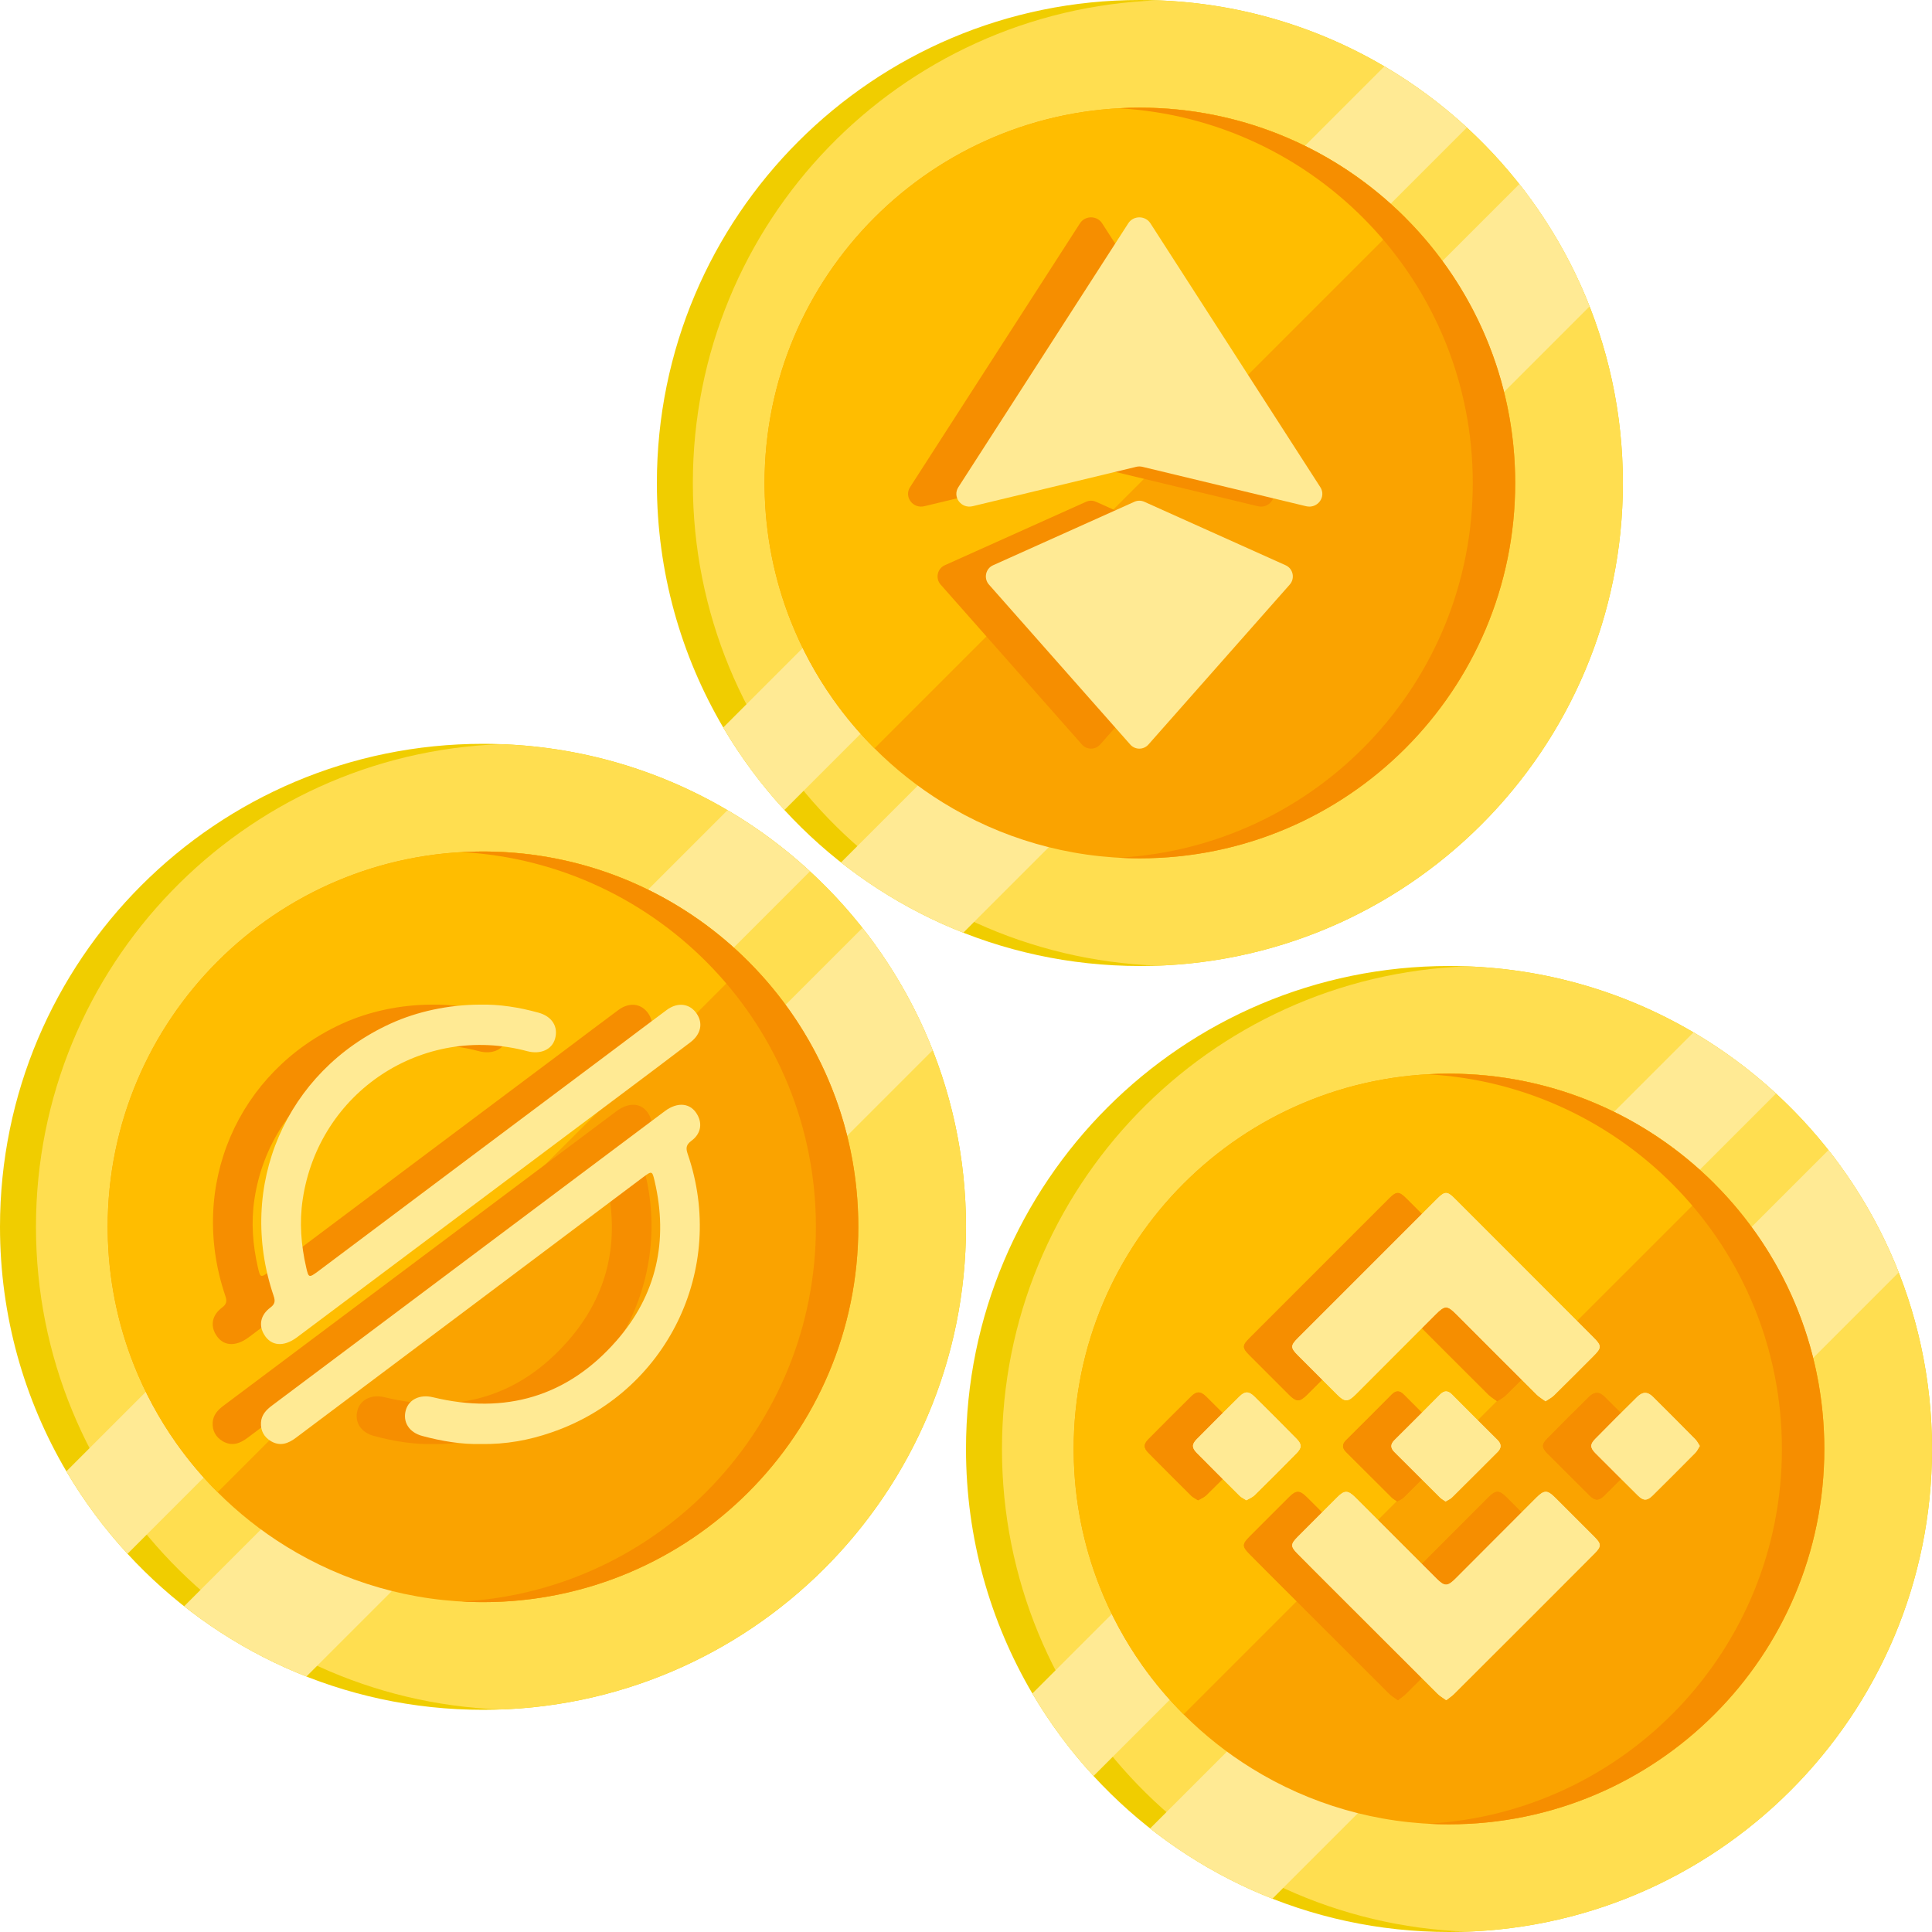 <?xml version="1.0" encoding="UTF-8"?> <svg xmlns="http://www.w3.org/2000/svg" width="200" height="200" viewBox="0 0 200 200" fill="none"><path d="M168 50C168 77.614 145.614 100 118 100C103.443 100 90.339 93.78 81.202 83.851C78.802 81.245 76.678 78.382 74.869 75.31C70.504 67.886 68 59.235 68 50C68 22.386 90.386 0 118 0C127.237 0 135.888 2.504 143.31 6.871C146.382 8.678 149.243 10.802 151.849 13.204C161.778 22.337 168 35.443 168 50Z" fill="#F0CD00"></path><path d="M168 50C168 76.992 146.614 98.988 119.861 99.965C93.108 98.988 71.723 76.992 71.723 50C71.723 23.008 93.108 1.012 119.861 0.035C146.614 1.012 168 23.008 168 50Z" fill="#FFDE50"></path><path d="M151.849 13.204L81.202 83.851C78.802 81.245 76.677 78.382 74.869 75.31L143.31 6.872C146.381 8.678 149.243 10.802 151.849 13.204Z" fill="#FFEA94"></path><path d="M164.551 31.72L99.719 96.553C95.129 94.749 90.87 92.286 87.06 89.279L157.28 19.059C160.286 22.869 162.749 27.128 164.551 31.72Z" fill="#FFEA94"></path><path d="M156.853 50C156.853 71.457 139.457 88.853 118 88.853C110.526 88.853 103.546 86.743 97.622 83.086C95.04 81.494 92.661 79.606 90.526 77.472C88.957 75.904 87.52 74.2 86.236 72.382C84.469 69.878 82.989 67.155 81.849 64.263C80.159 59.988 79.208 55.339 79.151 50.478C79.147 50.318 79.147 50.159 79.147 50C79.147 28.543 96.54 11.147 118 11.147C118.159 11.147 118.32 11.147 118.479 11.151C123.34 11.208 127.987 12.161 132.263 13.849C135.155 14.992 137.877 16.469 140.381 18.237C142.2 19.523 143.902 20.957 145.471 22.527C147.606 24.659 149.493 27.041 151.085 29.622C154.742 35.547 156.853 42.527 156.853 50Z" fill="#FAA300"></path><path d="M145.471 22.527L90.526 77.472C88.957 75.904 87.52 74.2 86.236 72.382C84.469 69.878 82.989 67.155 81.849 64.263C80.159 59.988 79.208 55.339 79.151 50.478C79.147 50.318 79.147 50.159 79.147 50C79.147 28.543 96.54 11.147 118 11.147C118.159 11.147 118.32 11.147 118.479 11.151C123.34 11.208 127.987 12.161 132.263 13.849C135.155 14.992 137.877 16.469 140.381 18.237C142.2 19.523 143.902 20.957 145.471 22.527Z" fill="#FFBD00"></path><path d="M156.852 50C156.852 71.457 139.456 88.853 117.999 88.853C117.262 88.853 116.531 88.833 115.805 88.792C136.241 87.655 152.462 70.72 152.462 50C152.462 29.28 136.241 12.345 115.805 11.208C116.531 11.167 117.262 11.147 117.999 11.147C139.456 11.147 156.852 28.543 156.852 50Z" fill="#F68E00"></path><path d="M130.207 52.404L113.27 48.326C113.056 48.275 112.833 48.275 112.619 48.326L95.682 52.404C94.502 52.687 93.565 51.432 94.21 50.43L111.798 23.117C112.328 22.294 113.561 22.294 114.091 23.117L131.678 50.43C132.324 51.432 131.388 52.688 130.207 52.404Z" fill="#F68E00"></path><path d="M97.802 58.515L112.431 51.944C112.758 51.797 113.131 51.797 113.458 51.944L128.087 58.515C128.865 58.864 129.081 59.873 128.515 60.514L113.885 77.075C113.384 77.642 112.504 77.642 112.004 77.075L97.374 60.514C96.809 59.873 97.024 58.864 97.802 58.515Z" fill="#F68E00"></path><path d="M135.207 52.404L118.27 48.326C118.056 48.275 117.833 48.275 117.619 48.326L100.682 52.404C99.502 52.687 98.565 51.432 99.21 50.43L116.798 23.117C117.328 22.294 118.561 22.294 119.091 23.117L136.678 50.43C137.324 51.432 136.388 52.688 135.207 52.404Z" fill="#FFEA94"></path><path d="M102.802 58.515L117.431 51.944C117.758 51.797 118.131 51.797 118.458 51.944L133.087 58.515C133.865 58.864 134.081 59.873 133.515 60.514L118.885 77.075C118.384 77.642 117.504 77.642 117.004 77.075L102.374 60.514C101.809 59.873 102.024 58.864 102.802 58.515Z" fill="#FFEA94"></path><path d="M100 127C100 154.614 77.614 177 50 177C35.443 177 22.339 170.78 13.202 160.851C10.802 158.245 8.678 155.382 6.869 152.31C2.504 144.886 0 136.235 0 127C0 99.386 22.386 77 50 77C59.237 77 67.888 79.504 75.31 83.871C78.382 85.677 81.243 87.802 83.849 90.204C93.778 99.337 100 112.443 100 127Z" fill="#F0CD00"></path><path d="M100 127C100 153.992 78.615 175.988 51.861 176.965C25.108 175.988 3.723 153.992 3.723 127C3.723 100.008 25.108 78.012 51.861 77.035C78.615 78.012 100 100.008 100 127Z" fill="#FFDE50"></path><path d="M83.849 90.204L13.202 160.851C10.802 158.245 8.677 155.382 6.869 152.31L75.31 83.872C78.381 85.678 81.243 87.802 83.849 90.204Z" fill="#FFEA94"></path><path d="M96.551 108.72L31.719 173.553C27.129 171.749 22.87 169.286 19.06 166.279L89.28 96.059C92.286 99.869 94.749 104.128 96.551 108.72Z" fill="#FFEA94"></path><path d="M88.853 127C88.853 148.457 71.457 165.853 49.999 165.853C42.526 165.853 35.547 163.743 29.622 160.086C27.04 158.494 24.661 156.606 22.526 154.471C20.957 152.904 19.52 151.2 18.236 149.382C16.469 146.878 14.989 144.155 13.848 141.263C12.159 136.988 11.208 132.339 11.151 127.478C11.146 127.318 11.146 127.159 11.146 127C11.146 105.543 28.54 88.147 49.999 88.147C50.159 88.147 50.32 88.147 50.479 88.151C55.34 88.208 59.987 89.161 64.263 90.849C67.155 91.992 69.877 93.469 72.381 95.237C74.2 96.522 75.902 97.957 77.471 99.527C79.606 101.659 81.493 104.041 83.085 106.622C86.742 112.547 88.853 119.527 88.853 127Z" fill="#FAA300"></path><path d="M77.471 99.527L22.526 154.471C20.957 152.904 19.52 151.2 18.236 149.382C16.469 146.878 14.989 144.155 13.848 141.263C12.159 136.988 11.208 132.339 11.151 127.478C11.146 127.318 11.146 127.159 11.146 127C11.146 105.543 28.54 88.147 49.999 88.147C50.159 88.147 50.32 88.147 50.479 88.151C55.34 88.208 59.987 89.161 64.263 90.849C67.155 91.992 69.877 93.469 72.381 95.237C74.2 96.522 75.902 97.957 77.471 99.527Z" fill="#FFBD00"></path><path d="M88.852 127C88.852 148.457 71.456 165.853 49.999 165.853C49.262 165.853 48.531 165.833 47.805 165.792C68.241 164.655 84.462 147.72 84.462 127C84.462 106.28 68.241 89.345 47.805 88.208C48.531 88.167 49.262 88.147 49.999 88.147C71.456 88.147 88.852 105.543 88.852 127Z" fill="#F68E00"></path><g clip-path="url(#clip0)"><path d="M44.611 104C46.695 103.948 48.727 104.275 50.725 104.826C52.137 105.205 52.809 106.272 52.464 107.512C52.154 108.648 50.966 109.182 49.588 108.82C38.756 105.928 28.009 113.021 26.339 124.142C25.977 126.535 26.166 128.893 26.7 131.217C26.942 132.285 26.993 132.285 27.872 131.648C38.153 123.935 48.434 116.223 58.716 108.528C60.489 107.202 62.246 105.859 64.02 104.551C65.157 103.707 66.414 103.879 67.12 104.93C67.792 105.911 67.568 107.047 66.5 107.873C64.158 109.664 61.781 111.437 59.422 113.21C48.193 121.611 36.982 130.029 25.753 138.431C24.375 139.463 23.067 139.36 22.343 138.155C21.758 137.191 21.964 136.124 22.98 135.366C23.463 135.005 23.514 134.695 23.325 134.144C19.467 122.782 24.582 110.921 35.432 105.963C38.187 104.706 41.425 104.017 44.611 104Z" fill="#F68E00"></path><path d="M44.784 149.483C42.769 149.534 40.737 149.19 38.739 148.656C37.344 148.295 36.655 147.193 37.017 145.954C37.344 144.852 38.498 144.318 39.824 144.645C47.298 146.453 53.756 144.576 58.802 138.809C62.97 134.058 64.21 128.428 62.763 122.248C62.522 121.198 62.471 121.198 61.592 121.852C49.623 130.856 37.637 139.825 25.668 148.811C24.858 149.431 24.014 149.758 23.05 149.19C22.327 148.76 21.965 148.106 22.017 147.245C22.068 146.47 22.55 145.954 23.153 145.506C29.439 140.806 35.725 136.072 42.011 131.372C49.279 125.915 56.563 120.475 63.831 115.018C65.174 114.019 66.535 114.174 67.207 115.431C67.723 116.361 67.534 117.393 66.569 118.099C66.018 118.512 65.984 118.857 66.191 119.459C70.289 131.372 64.02 144.198 52.103 148.278C49.778 149.087 47.35 149.534 44.784 149.483Z" fill="#F68E00"></path></g><g clip-path="url(#clip1)"><path d="M49.611 104C51.695 103.948 53.727 104.275 55.725 104.826C57.137 105.205 57.809 106.272 57.464 107.512C57.154 108.648 55.966 109.182 54.588 108.82C43.756 105.928 33.009 113.021 31.339 124.142C30.977 126.535 31.166 128.893 31.7 131.217C31.942 132.285 31.993 132.285 32.871 131.648C43.153 123.935 53.434 116.223 63.716 108.528C65.49 107.202 67.246 105.859 69.02 104.551C70.157 103.707 71.414 103.879 72.12 104.93C72.792 105.911 72.568 107.047 71.5 107.873C69.158 109.664 66.781 111.437 64.422 113.21C53.193 121.611 41.982 130.029 30.753 138.431C29.375 139.463 28.067 139.36 27.343 138.155C26.758 137.191 26.964 136.124 27.98 135.366C28.463 135.005 28.514 134.695 28.325 134.144C24.467 122.782 29.582 110.921 40.432 105.963C43.187 104.706 46.425 104.017 49.611 104Z" fill="#FFEA94"></path><path d="M49.784 149.483C47.769 149.534 45.737 149.19 43.739 148.656C42.344 148.295 41.655 147.193 42.017 145.954C42.344 144.852 43.498 144.318 44.824 144.645C52.298 146.453 58.756 144.576 63.802 138.809C67.97 134.058 69.21 128.428 67.763 122.248C67.522 121.198 67.471 121.198 66.592 121.852C54.623 130.856 42.637 139.825 30.668 148.811C29.858 149.431 29.014 149.758 28.05 149.19C27.327 148.76 26.965 148.106 27.017 147.245C27.068 146.47 27.55 145.954 28.153 145.506C34.439 140.806 40.725 136.072 47.011 131.372C54.279 125.915 61.563 120.475 68.831 115.018C70.174 114.019 71.535 114.174 72.207 115.431C72.723 116.361 72.534 117.393 71.569 118.099C71.018 118.512 70.984 118.857 71.191 119.459C75.289 131.372 69.02 144.198 57.103 148.278C54.778 149.087 52.35 149.534 49.784 149.483Z" fill="#FFEA94"></path></g><path d="M200 150C200 177.614 177.614 200 150 200C135.443 200 122.339 193.78 113.202 183.851C110.802 181.245 108.678 178.382 106.869 175.31C102.504 167.886 100 159.235 100 150C100 122.386 122.386 100 150 100C159.237 100 167.888 102.504 175.31 106.871C178.382 108.678 181.243 110.802 183.849 113.204C193.778 122.337 200 135.443 200 150Z" fill="#F0CD00"></path><path d="M200 150C200 176.992 178.614 198.988 151.861 199.965C125.108 198.988 103.723 176.992 103.723 150C103.723 123.008 125.108 101.012 151.861 100.035C178.614 101.012 200 123.008 200 150Z" fill="#FFDE50"></path><path d="M183.849 113.204L113.202 183.851C110.802 181.245 108.677 178.382 106.869 175.31L175.31 106.872C178.381 108.678 181.243 110.802 183.849 113.204Z" fill="#FFEA94"></path><path d="M196.551 131.72L131.719 196.553C127.129 194.749 122.87 192.286 119.06 189.279L189.28 119.059C192.286 122.869 194.749 127.128 196.551 131.72Z" fill="#FFEA94"></path><path d="M188.853 150C188.853 171.457 171.457 188.853 150 188.853C142.526 188.853 135.546 186.743 129.622 183.086C127.04 181.494 124.661 179.606 122.526 177.471C120.957 175.904 119.52 174.2 118.236 172.382C116.469 169.878 114.989 167.155 113.849 164.263C112.159 159.988 111.208 155.339 111.151 150.478C111.146 150.318 111.146 150.159 111.146 150C111.146 128.543 128.54 111.147 150 111.147C150.159 111.147 150.32 111.147 150.479 111.151C155.34 111.208 159.987 112.161 164.263 113.849C167.155 114.992 169.877 116.469 172.381 118.237C174.2 119.522 175.902 120.957 177.471 122.527C179.606 124.659 181.493 127.041 183.085 129.622C186.742 135.547 188.853 142.527 188.853 150Z" fill="#FAA300"></path><path d="M177.471 122.527L122.526 177.471C120.957 175.904 119.52 174.2 118.236 172.382C116.469 169.878 114.989 167.155 113.849 164.263C112.159 159.988 111.208 155.339 111.151 150.478C111.146 150.318 111.146 150.159 111.146 150C111.146 128.543 128.54 111.147 150 111.147C150.159 111.147 150.32 111.147 150.479 111.151C155.34 111.208 159.987 112.161 164.263 113.849C167.155 114.992 169.877 116.469 172.381 118.237C174.2 119.522 175.902 120.957 177.471 122.527Z" fill="#FFBD00"></path><path d="M188.852 150C188.852 171.457 171.456 188.853 149.999 188.853C149.262 188.853 148.531 188.833 147.805 188.792C168.241 187.655 184.462 170.72 184.462 150C184.462 129.28 168.241 112.345 147.805 111.208C148.531 111.167 149.262 111.147 149.999 111.147C171.456 111.147 188.852 128.543 188.852 150Z" fill="#F68E00"></path><path d="M144.714 176C145.042 175.741 145.328 175.563 145.56 175.331C148.29 172.615 151.006 169.899 153.722 167.183C155.852 165.054 157.967 162.938 160.083 160.809C160.792 160.086 160.779 159.84 160.069 159.116C158.704 157.752 157.339 156.387 155.974 155.022C155.183 154.23 154.855 154.244 154.05 155.049C151.266 157.833 148.481 160.618 145.711 163.402C144.851 164.262 144.55 164.262 143.691 163.402C140.893 160.604 138.095 157.806 135.297 155.008C134.56 154.271 134.191 154.258 133.468 154.981C132.075 156.359 130.697 157.738 129.318 159.13C128.609 159.854 128.595 160.099 129.305 160.823C130.424 161.955 131.557 163.075 132.676 164.207C136.388 167.92 140.101 171.632 143.827 175.345C144.059 175.577 144.373 175.754 144.714 176ZM154.992 145.058C155.333 144.826 155.633 144.69 155.865 144.458C157.23 143.12 158.568 141.769 159.919 140.418C160.82 139.517 160.833 139.326 159.933 138.439C155.156 133.634 150.365 128.843 145.574 124.053C144.837 123.316 144.564 123.316 143.827 124.053C141.343 126.523 138.873 129.007 136.402 131.478C134.054 133.825 131.707 136.173 129.359 138.52C128.581 139.298 128.595 139.53 129.373 140.308C130.724 141.66 132.075 143.011 133.427 144.362C134.218 145.154 134.546 145.154 135.351 144.348C138.095 141.605 140.852 138.848 143.595 136.091C144.591 135.095 144.823 135.095 145.806 136.091C148.577 138.862 151.334 141.619 154.105 144.389C154.337 144.621 154.65 144.799 154.992 145.058ZM144.646 155.431C144.892 155.281 145.124 155.199 145.301 155.022C146.884 153.452 148.454 151.883 150.024 150.313C150.447 149.89 150.433 149.494 150.024 149.071C148.454 147.501 146.871 145.932 145.301 144.348C144.878 143.925 144.496 143.939 144.073 144.362C142.503 145.945 140.933 147.515 139.35 149.085C138.927 149.508 138.927 149.89 139.35 150.313C140.933 151.883 142.489 153.466 144.073 155.022C144.223 155.172 144.428 155.281 144.646 155.431ZM124.023 155.308C124.337 155.131 124.637 155.008 124.855 154.803C126.316 153.37 127.762 151.924 129.196 150.463C129.782 149.876 129.782 149.521 129.223 148.948C127.776 147.474 126.316 146.014 124.842 144.567C124.282 144.007 123.873 144.007 123.313 144.567C121.825 146.027 120.351 147.515 118.877 149.003C118.372 149.521 118.372 149.876 118.891 150.409C120.365 151.896 121.839 153.37 123.327 154.844C123.504 155.022 123.763 155.131 124.023 155.308ZM170.961 149.685C170.783 149.412 170.674 149.167 170.497 148.989C169.05 147.515 167.576 146.055 166.115 144.594C165.57 144.062 165.051 144.062 164.519 144.594C163.058 146.027 161.611 147.474 160.178 148.934C159.605 149.521 159.605 149.863 160.178 150.436C161.639 151.91 163.099 153.37 164.573 154.817C165.133 155.377 165.529 155.377 166.088 154.817C167.576 153.343 169.05 151.869 170.524 150.381C170.688 150.204 170.797 149.958 170.961 149.685Z" fill="#F68E00"></path><path d="M144.714 176C144.373 175.754 144.059 175.577 143.813 175.331C140.087 171.618 136.375 167.906 132.662 164.193C131.543 163.074 130.41 161.955 129.291 160.809C128.581 160.085 128.595 159.84 129.305 159.116C130.683 157.738 132.076 156.345 133.454 154.967C134.177 154.244 134.532 154.257 135.283 154.994C138.081 157.792 140.879 160.59 143.677 163.388C144.537 164.248 144.837 164.248 145.697 163.388C148.481 160.604 151.266 157.819 154.036 155.035C154.842 154.23 155.169 154.23 155.961 155.008C157.326 156.373 158.691 157.738 160.055 159.102C160.765 159.812 160.779 160.072 160.069 160.795C157.954 162.924 155.824 165.04 153.709 167.169C150.993 169.885 148.277 172.601 145.547 175.317C145.328 175.563 145.042 175.74 144.714 176Z" fill="#F68E00"></path><path d="M154.991 145.058C154.65 144.799 154.336 144.621 154.09 144.389C151.32 141.632 148.549 138.862 145.792 136.091C144.796 135.095 144.564 135.095 143.581 136.091C140.838 138.848 138.08 141.591 135.337 144.348C134.532 145.154 134.204 145.154 133.413 144.362C132.061 143.011 130.71 141.66 129.359 140.308C128.581 139.53 128.567 139.298 129.345 138.52C131.693 136.173 134.04 133.825 136.388 131.478C138.858 129.007 141.343 126.523 143.813 124.053C144.55 123.316 144.823 123.316 145.56 124.053C150.351 128.843 155.141 133.634 159.932 138.425C160.819 139.312 160.819 139.503 159.919 140.404C158.567 141.755 157.23 143.106 155.865 144.444C155.633 144.676 155.333 144.826 154.991 145.058Z" fill="#F68E00"></path><path d="M144.646 155.431C144.428 155.281 144.237 155.172 144.073 155.022C142.49 153.452 140.934 151.869 139.351 150.313C138.927 149.89 138.927 149.508 139.351 149.085C140.934 147.515 142.503 145.946 144.073 144.362C144.496 143.939 144.878 143.926 145.301 144.349C146.871 145.932 148.441 147.502 150.024 149.071C150.447 149.481 150.447 149.89 150.024 150.313C148.454 151.883 146.885 153.466 145.301 155.022C145.124 155.186 144.892 155.281 144.646 155.431Z" fill="#F68E00"></path><path d="M124.023 155.309C123.763 155.131 123.504 155.022 123.327 154.845C121.839 153.371 120.365 151.883 118.891 150.395C118.372 149.877 118.372 149.508 118.877 148.989C120.351 147.502 121.825 146.028 123.313 144.554C123.873 144.008 124.268 144.008 124.842 144.554C126.316 146.014 127.776 147.474 129.223 148.948C129.782 149.522 129.782 149.863 129.196 150.463C127.762 151.924 126.316 153.371 124.855 154.804C124.637 155.008 124.337 155.118 124.023 155.309Z" fill="#F68E00"></path><path d="M170.961 149.685C170.784 149.958 170.675 150.203 170.497 150.381C169.023 151.869 167.549 153.356 166.062 154.817C165.488 155.376 165.106 155.376 164.547 154.817C163.072 153.356 161.612 151.896 160.152 150.435C159.578 149.849 159.578 149.507 160.152 148.934C161.585 147.474 163.032 146.027 164.492 144.594C165.038 144.062 165.557 144.048 166.089 144.594C167.563 146.054 169.023 147.515 170.47 148.989C170.675 149.166 170.784 149.425 170.961 149.685Z" fill="#F68E00"></path><path d="M149.714 176C150.042 175.741 150.328 175.563 150.56 175.331C153.29 172.615 156.006 169.899 158.722 167.183C160.852 165.054 162.967 162.938 165.083 160.809C165.792 160.086 165.779 159.84 165.069 159.116C163.704 157.752 162.339 156.387 160.974 155.022C160.183 154.23 159.855 154.244 159.05 155.049C156.266 157.833 153.481 160.618 150.711 163.402C149.851 164.262 149.55 164.262 148.691 163.402C145.893 160.604 143.095 157.806 140.297 155.008C139.56 154.271 139.191 154.258 138.468 154.981C137.075 156.359 135.697 157.738 134.318 159.13C133.609 159.854 133.595 160.099 134.305 160.823C135.424 161.955 136.557 163.075 137.676 164.207C141.388 167.92 145.101 171.632 148.827 175.345C149.059 175.577 149.373 175.754 149.714 176ZM159.992 145.058C160.333 144.826 160.633 144.69 160.865 144.458C162.23 143.12 163.568 141.769 164.919 140.418C165.82 139.517 165.833 139.326 164.933 138.439C160.156 133.634 155.365 128.843 150.574 124.053C149.837 123.316 149.564 123.316 148.827 124.053C146.343 126.523 143.873 129.007 141.402 131.478C139.054 133.825 136.707 136.173 134.359 138.52C133.581 139.298 133.595 139.53 134.373 140.308C135.724 141.66 137.075 143.011 138.427 144.362C139.218 145.154 139.546 145.154 140.351 144.348C143.095 141.605 145.852 138.848 148.595 136.091C149.591 135.095 149.823 135.095 150.806 136.091C153.577 138.862 156.334 141.619 159.105 144.389C159.337 144.621 159.65 144.799 159.992 145.058ZM149.646 155.431C149.892 155.281 150.124 155.199 150.301 155.022C151.884 153.452 153.454 151.883 155.024 150.313C155.447 149.89 155.433 149.494 155.024 149.071C153.454 147.501 151.871 145.932 150.301 144.348C149.878 143.925 149.496 143.939 149.073 144.362C147.503 145.945 145.933 147.515 144.35 149.085C143.927 149.508 143.927 149.89 144.35 150.313C145.933 151.883 147.489 153.466 149.073 155.022C149.223 155.172 149.428 155.281 149.646 155.431ZM129.023 155.308C129.337 155.131 129.637 155.008 129.855 154.803C131.316 153.37 132.762 151.924 134.196 150.463C134.782 149.876 134.782 149.521 134.223 148.948C132.776 147.474 131.316 146.014 129.842 144.567C129.282 144.007 128.873 144.007 128.313 144.567C126.825 146.027 125.351 147.515 123.877 149.003C123.372 149.521 123.372 149.876 123.891 150.409C125.365 151.896 126.839 153.37 128.327 154.844C128.504 155.022 128.763 155.131 129.023 155.308ZM175.961 149.685C175.783 149.412 175.674 149.167 175.497 148.989C174.05 147.515 172.576 146.055 171.115 144.594C170.57 144.062 170.051 144.062 169.519 144.594C168.058 146.027 166.611 147.474 165.178 148.934C164.605 149.521 164.605 149.863 165.178 150.436C166.639 151.91 168.099 153.37 169.573 154.817C170.133 155.377 170.529 155.377 171.088 154.817C172.576 153.343 174.05 151.869 175.524 150.381C175.688 150.204 175.797 149.958 175.961 149.685Z" fill="#FFEA94"></path><path d="M149.714 176C149.373 175.754 149.059 175.577 148.813 175.331C145.087 171.618 141.375 167.906 137.662 164.193C136.543 163.074 135.41 161.955 134.291 160.809C133.581 160.085 133.595 159.84 134.305 159.116C135.683 157.738 137.076 156.345 138.454 154.967C139.177 154.244 139.532 154.257 140.283 154.994C143.081 157.792 145.879 160.59 148.677 163.388C149.537 164.248 149.837 164.248 150.697 163.388C153.481 160.604 156.266 157.819 159.036 155.035C159.842 154.23 160.169 154.23 160.961 155.008C162.326 156.373 163.691 157.738 165.055 159.102C165.765 159.812 165.779 160.072 165.069 160.795C162.954 162.924 160.824 165.04 158.709 167.169C155.993 169.885 153.277 172.601 150.547 175.317C150.328 175.563 150.042 175.74 149.714 176Z" fill="#FFEA94"></path><path d="M159.991 145.058C159.65 144.799 159.336 144.621 159.09 144.389C156.32 141.632 153.549 138.862 150.792 136.091C149.796 135.095 149.564 135.095 148.581 136.091C145.838 138.848 143.08 141.591 140.337 144.348C139.532 145.154 139.204 145.154 138.413 144.362C137.061 143.011 135.71 141.66 134.359 140.308C133.581 139.53 133.567 139.298 134.345 138.52C136.693 136.173 139.04 133.825 141.388 131.478C143.858 129.007 146.343 126.523 148.813 124.053C149.55 123.316 149.823 123.316 150.56 124.053C155.351 128.843 160.141 133.634 164.932 138.425C165.819 139.312 165.819 139.503 164.919 140.404C163.567 141.755 162.23 143.106 160.865 144.444C160.633 144.676 160.333 144.826 159.991 145.058Z" fill="#FFEA94"></path><path d="M149.646 155.431C149.428 155.281 149.237 155.172 149.073 155.022C147.49 153.452 145.934 151.869 144.351 150.313C143.927 149.89 143.927 149.508 144.351 149.085C145.934 147.515 147.503 145.946 149.073 144.362C149.496 143.939 149.878 143.926 150.301 144.349C151.871 145.932 153.441 147.502 155.024 149.071C155.447 149.481 155.447 149.89 155.024 150.313C153.454 151.883 151.885 153.466 150.301 155.022C150.124 155.186 149.892 155.281 149.646 155.431Z" fill="#FFEA94"></path><path d="M129.023 155.309C128.763 155.131 128.504 155.022 128.327 154.845C126.839 153.371 125.365 151.883 123.891 150.395C123.372 149.877 123.372 149.508 123.877 148.989C125.351 147.502 126.825 146.028 128.313 144.554C128.873 144.008 129.268 144.008 129.842 144.554C131.316 146.014 132.776 147.474 134.223 148.948C134.782 149.522 134.782 149.863 134.196 150.463C132.762 151.924 131.316 153.371 129.855 154.804C129.637 155.008 129.337 155.118 129.023 155.309Z" fill="#FFEA94"></path><path d="M175.961 149.685C175.784 149.958 175.675 150.203 175.497 150.381C174.023 151.869 172.549 153.356 171.062 154.817C170.488 155.376 170.106 155.376 169.547 154.817C168.072 153.356 166.612 151.896 165.152 150.435C164.578 149.849 164.578 149.507 165.152 148.934C166.585 147.474 168.032 146.027 169.492 144.594C170.038 144.062 170.557 144.048 171.089 144.594C172.563 146.054 174.023 147.515 175.47 148.989C175.675 149.166 175.784 149.425 175.961 149.685Z" fill="#FFEA94"></path><defs><clipPath id="clip0"><rect width="45.5" height="45.5" fill="white" transform="translate(22 104)"></rect></clipPath><clipPath id="clip1"><rect width="45.5" height="45.5" fill="white" transform="translate(27 104)"></rect></clipPath></defs></svg> 